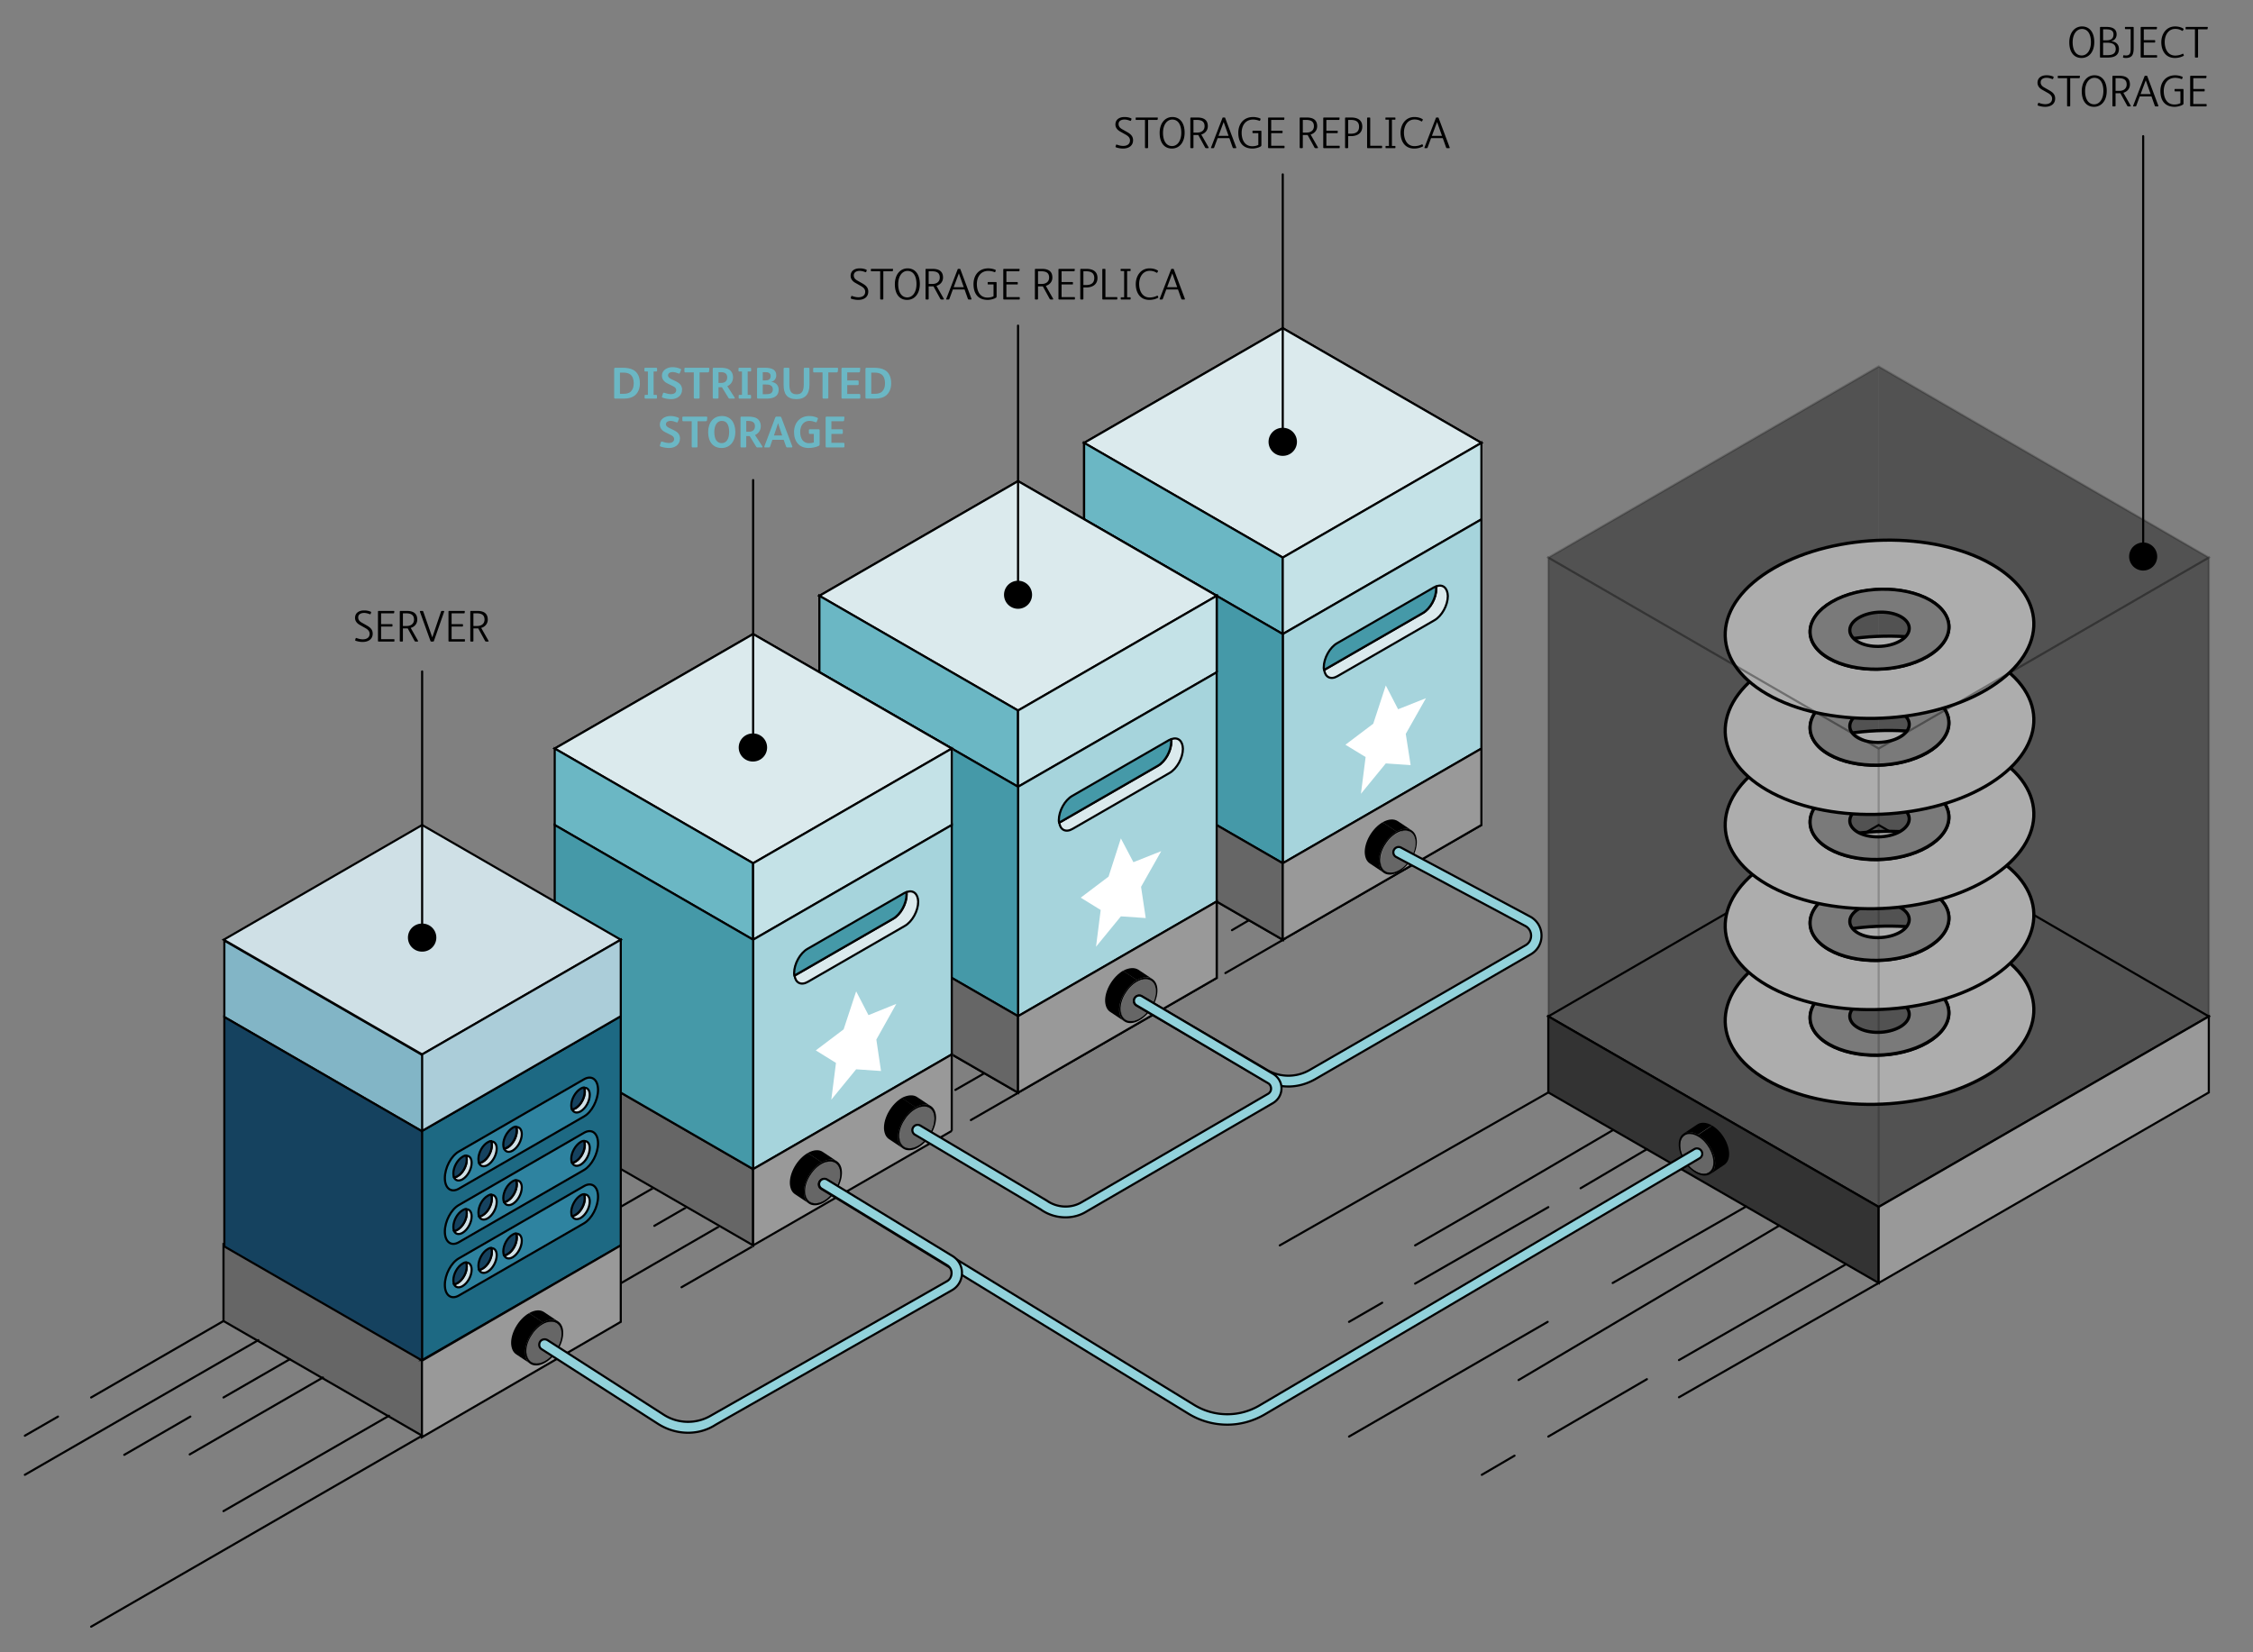 <?xml version="1.0" encoding="UTF-8"?> <svg xmlns="http://www.w3.org/2000/svg" width="1061" height="778" viewBox="0 0 1061 778" fill="none"><rect x="0" y="0" width="1061" height="778" fill="#808080" stroke="none"/><g clip-path="url(#clip0_2219_3987)"><path opacity=".2" d="M884.817 388.7V172.644l155.573 89.924v215.855L884.817 388.7zM884.717 388.7V172.644l-155.573 89.924v215.855L884.717 388.7z" fill="#000"></path><path d="M604.985 442.114l-27.913 16.104M589.378 432.611l-9.205 5.402M307.945 559.244l-62.729 36.209M323.553 568.346l-15.408 8.902M354.667 586.751l-33.716 19.405M339.16 577.249l-77.937 45.011" stroke="#000" stroke-miterlimit="10" stroke-linecap="round"></path><path d="M432.104 487.525l-62.73 36.21M447.711 496.628l-15.407 8.902" stroke="#999" stroke-miterlimit="10" stroke-linecap="round"></path><path d="M478.926 514.932l-21.71 12.504M463.318 505.53l-13.406 7.702" stroke="#000" stroke-miterlimit="10" stroke-linecap="round"></path><path d="M729.144 478.623L884.717 388.5l155.473 90.123-155.473 89.723-155.573-89.723z" fill="#666" stroke="#000" stroke-miterlimit="10"></path><path d="M604.085 154.54l93.544 54.014-93.544 54.014-93.544-54.014 93.544-54.014z" fill="#A6D4DC" stroke="#000" stroke-miterlimit="10"></path><path d="M510.541 244.563v-36.009l93.544 54.014v36.009l-93.544-54.014z" fill="#4599A8" stroke="#000" stroke-miterlimit="10"></path><path d="M697.629 244.563v-36.009l-93.544 54.014v36.009l93.544-54.014z" fill="#6BB7C4" stroke="#000" stroke-miterlimit="10"></path><path d="M510.541 388.5v-36.009l93.544 54.014v36.009L510.541 388.5z" fill="#666" stroke="#000" stroke-miterlimit="10"></path><path d="M697.629 388.5v-36.009l-93.544 54.014v36.009l93.544-54.014z" fill="#999" stroke="#000" stroke-miterlimit="10"></path><path d="M604.085 154.54l93.544 54.014-93.544 54.014-93.544-54.014 93.544-54.014z" fill="#DBEAED" stroke="#000" stroke-miterlimit="10"></path><path d="M510.541 244.563v-36.009l93.544 54.014v36.009l-93.544-54.014z" fill="#6BB7C4" stroke="#000" stroke-miterlimit="10"></path><path d="M697.629 244.563v-36.009l-93.544 54.014v36.009l93.544-54.014z" fill="#C4E2E7" stroke="#000" stroke-miterlimit="10"></path><path d="M604.085 406.505l93.544-54.014V244.563l-93.544 54.014v107.928z" fill="#A6D4DC" stroke="#000" stroke-miterlimit="10"></path><path d="M604.085 406.505l-93.544-54.014V244.563l93.544 54.014v107.928z" fill="#4599A8" stroke="#000" stroke-miterlimit="10"></path><path d="M510.541 388.5v-36.009l93.544 54.014v36.009L510.541 388.5z" fill="#666" stroke="#000" stroke-miterlimit="10"></path><path d="M697.629 388.5v-36.009l-93.544 54.014v36.009l93.544-54.014z" fill="#999" stroke="#000" stroke-miterlimit="10"></path><path d="M652.608 322.783l5.802 11.203 13.107-5.201-9.505 16.804 2.301 14.704-11.705-.801-11.706 14.304 2.201-17.304-9.504-5.802 13.106-9.902 5.903-18.005z" fill="#fff"></path><path d="M676.319 276.171c0 .3.1.7.1 1.1 0 4.301-2.802 9.403-6.303 11.403l-45.622 26.307c-.3.2-.6.3-.9.4.4 3.501 3.101 4.901 6.303 3.001l45.621-26.307c3.502-2 6.303-7.102 6.303-11.403-.1-3.901-2.501-5.801-5.502-4.501z" fill="#DBEAED" stroke="#000" stroke-miterlimit="10"></path><path d="M670.016 288.674c3.501-2 6.303-7.102 6.303-11.403 0-.4 0-.7-.1-1.1-.3.1-.601.3-.901.4l-45.621 26.307c-3.502 2-6.303 7.102-6.303 11.403 0 .4 0 .7.1 1.1.3-.1.6-.3.9-.4l45.622-26.307z" fill="#4599A8" stroke="#000" stroke-miterlimit="10"></path><path d="M729.144 514.432v-35.809l155.573 89.723v35.809l-155.573-89.723z" fill="#333" stroke="#000" stroke-miterlimit="10"></path><path d="M1040.19 514.432v-35.809l-155.473 89.723v35.809l155.473-89.723z" fill="#999" stroke="#000" stroke-miterlimit="10"></path><path d="M479.426 226.558l93.544 54.014-93.544 54.014-93.544-54.014 93.544-54.014z" fill="#A6D4DC" stroke="#000" stroke-miterlimit="10"></path><path d="M385.882 316.582v-36.01l93.544 54.014v35.909l-93.544-53.913z" fill="#4599A8" stroke="#000" stroke-miterlimit="10"></path><path d="M572.97 316.582v-36.01l-93.544 54.014v35.909l93.544-53.913z" fill="#6BB7C4" stroke="#000" stroke-miterlimit="10"></path><path d="M385.882 460.519v-36.01l93.544 54.014v36.009l-93.544-54.013z" fill="#666" stroke="#000" stroke-miterlimit="10"></path><path d="M572.97 460.519v-36.01l-93.544 54.014v36.009l93.544-54.013z" fill="#999" stroke="#000" stroke-miterlimit="10"></path><path d="M479.426 226.558l93.544 54.014-93.544 54.014-93.544-54.014 93.544-54.014z" fill="#DBEAED" stroke="#000" stroke-miterlimit="10"></path><path d="M385.882 316.582v-36.01l93.544 54.014v35.909l-93.544-53.913z" fill="#6BB7C4" stroke="#000" stroke-miterlimit="10"></path><path d="M572.97 316.582v-36.01l-93.544 54.014v35.909l93.544-53.913z" fill="#C4E2E7" stroke="#000" stroke-miterlimit="10"></path><path d="M479.426 478.523l93.544-54.014V316.582l-93.544 53.913v108.028z" fill="#A6D4DC" stroke="#000" stroke-miterlimit="10"></path><path d="M479.426 478.523l-93.544-54.014V316.582l93.544 53.913v108.028z" fill="#4599A8" stroke="#000" stroke-miterlimit="10"></path><path d="M385.882 460.519v-36.01l93.544 54.014v36.009l-93.544-54.013z" fill="#666" stroke="#000" stroke-miterlimit="10"></path><path d="M572.97 460.519v-36.01l-93.544 54.014v36.009l93.544-54.013z" fill="#999" stroke="#000" stroke-miterlimit="10"></path><path d="M527.849 394.802l5.903 11.202 13.106-5.201-9.505 16.804 2.201 14.704-11.705-.8-11.706 14.304 2.201-17.305-9.404-5.801 13.106-9.903 5.803-18.004z" fill="#fff"></path><path d="M551.56 348.09c0 .3.1.7.1 1.1 0 4.301-2.801 9.402-6.303 11.403L499.735 386.9c-.3.2-.6.3-.9.4.4 3.501 3.101 4.901 6.303 3.001l45.621-26.307c3.502-2.001 6.303-7.102 6.303-11.403-.1-3.801-2.401-5.702-5.502-4.501z" fill="#DBEAED" stroke="#000" stroke-miterlimit="10"></path><path d="M545.257 360.593c3.502-2.001 6.303-7.102 6.303-11.403 0-.4 0-.7-.1-1.1-.3.1-.6.3-.901.4l-45.621 26.306c-3.502 2.001-6.303 7.102-6.303 11.403 0 .401 0 .701.1 1.101.3-.1.6-.3.9-.4l45.622-26.307z" fill="#4599A8" stroke="#000" stroke-miterlimit="10"></path><path d="M354.667 298.577l93.544 53.914-93.544 54.014-93.444-54.014 93.444-53.914z" fill="#A6D4DC" stroke="#000" stroke-miterlimit="10"></path><path d="M261.223 388.5v-36.009l93.444 54.014v36.009L261.223 388.5z" fill="#4599A8" stroke="#999" stroke-miterlimit="10"></path><path d="M448.211 388.5v-36.009l-93.544 54.014v36.009l93.544-54.014z" fill="#6BB7C4" stroke="#999" stroke-miterlimit="10"></path><path d="M261.223 532.537v-36.009l93.444 54.014v35.909l-93.444-53.914z" fill="#666" stroke="#999" stroke-miterlimit="10"></path><path d="M448.211 532.537v-36.009l-93.544 54.014v35.909l93.544-53.914z" fill="#999" stroke="#999" stroke-miterlimit="10"></path><path d="M354.667 298.577l93.544 53.914-93.544 54.014-93.444-54.014 93.444-53.914z" fill="#DBEAED" stroke="#000" stroke-miterlimit="10"></path><path d="M261.223 388.5v-36.009l93.444 54.014v36.009L261.223 388.5z" fill="#6BB7C4" stroke="#000" stroke-miterlimit="10"></path><path d="M448.211 388.5v-36.009l-93.544 54.014v36.009l93.544-54.014z" fill="#C4E2E7" stroke="#000" stroke-miterlimit="10"></path><path d="M261.223 532.537v-36.009l93.444 54.014v35.909l-93.444-53.914zM105.25 622.06v-36.009l93.544 54.014v36.009L105.25 622.06z" fill="#666" stroke="#000" stroke-miterlimit="10"></path><path d="M354.667 550.542l93.544-54.014V388.5l-93.544 54.014v108.028z" fill="#A6D4DC" stroke="#000" stroke-miterlimit="10"></path><path d="M354.667 550.542l-93.444-54.014V388.5l93.444 54.014v108.028z" fill="#4599A8" stroke="#000" stroke-miterlimit="10"></path><path d="M105.65 478.923v-36.009l93.444 54.014v36.009l-93.444-54.014z" fill="#82B5C6" stroke="#000" stroke-miterlimit="10"></path><path d="M199.094 640.865l-93.444-53.914V478.923l93.444 54.014v107.928z" fill="#15425F" stroke="#000" stroke-miterlimit="10"></path><path d="M198.794 640.465l93.544-54.014V478.523l-93.544 54.014v107.928z" fill="#1D6983" stroke="#000" stroke-miterlimit="10"></path><path d="M198.794 388.5l93.544 54.014-93.544 54.014-93.444-54.014 93.444-54.014z" fill="#CFE0E6" stroke="#000" stroke-miterlimit="10"></path><path d="M292.338 478.523v-36.009l-93.544 54.014v36.009l93.544-54.014z" fill="#ABCDD9" stroke="#000" stroke-miterlimit="10"></path><path d="M403.19 466.82l5.803 11.203 13.106-5.301-9.404 16.804 2.201 14.804-11.706-.801-11.705 14.304 2.201-17.304-9.505-5.902 13.106-9.902 5.903-17.905z" fill="#fff"></path><path d="M426.901 420.108c0 .3.1.7.1 1.1 0 4.302-2.801 9.403-6.303 11.403l-45.621 26.307c-.3.2-.601.3-.901.4.4 3.501 3.102 4.901 6.303 3.001l45.622-26.307c3.501-2 6.303-7.102 6.303-11.403-.1-3.901-2.501-5.701-5.503-4.501z" fill="#DBEAED" stroke="#000" stroke-miterlimit="10"></path><path d="M420.598 432.611c3.502-2 6.303-7.102 6.303-11.403 0-.4 0-.7-.1-1.1-.3.1-.6.3-.9.4l-45.622 26.307c-3.501 2-6.303 7.102-6.303 11.403 0 .4 0 .7.1 1.1.301-.1.601-.3.901-.4l45.621-26.307z" fill="#4599A8" stroke="#000" stroke-miterlimit="10"></path><path d="M275.03 525.735l-58.928 34.009c-3.602 2.1-6.603-.1-6.603-5.001 0-4.802 2.901-10.403 6.603-12.504l58.928-34.008c3.601-2.101 6.603.1 6.603 5.001 0 4.801-3.002 10.503-6.603 12.503z" fill="#2E83A0" stroke="#000" stroke-miterlimit="10"></path><path d="M215.502 553.843c-.601.3-1.201.5-1.701.6.7 1.5 2.201 1.9 4.002.9 2.401-1.4 4.302-4.801 4.302-7.802 0-2.201-1.101-3.401-2.602-3.301.201.5.301 1.1.301 1.901 0 2.9-1.901 6.401-4.302 7.702zM227.307 547.141c-.6.3-1.2.5-1.701.6.701 1.5 2.201 1.901 4.002.9 2.401-1.4 4.302-4.801 4.302-7.802 0-2.2-1.1-3.401-2.601-3.3.2.5.3 1.1.3 1.9 0 2.801-1.901 6.302-4.302 7.702zM239.113 540.339c-.6.3-1.201.5-1.701.6.7 1.501 2.201 1.901 4.002.9 2.401-1.4 4.302-4.801 4.302-7.802 0-2.2-1.1-3.401-2.601-3.3.2.5.3 1.1.3 1.9 0 2.801-2.001 6.302-4.302 7.702zM271.128 521.834c-.6.3-1.201.5-1.701.6.7 1.501 2.201 1.901 4.002.901 2.401-1.401 4.302-4.801 4.302-7.802 0-2.201-1.101-3.401-2.601-3.301.2.5.3 1.1.3 1.9 0 2.801-2.001 6.302-4.302 7.702z" fill="#CFE0E6" stroke="#000" stroke-miterlimit="10"></path><path d="M213.501 552.542c0 .701.1 1.401.3 1.901.5 0 1.1-.2 1.701-.6 2.401-1.401 4.302-4.802 4.302-7.802 0-.701-.1-1.401-.3-1.901-.501 0-1.101.2-1.701.6-2.401 1.401-4.302 4.902-4.302 7.802zM225.306 545.741c0 .7.1 1.4.301 1.9.5 0 1.1-.2 1.7-.6 2.401-1.4 4.302-4.801 4.302-7.802 0-.7-.1-1.4-.3-1.901-.5 0-1.1.2-1.701.601-2.401 1.4-4.302 4.901-4.302 7.802zM237.012 538.939c0 .7.1 1.4.3 1.9.5 0 1.1-.2 1.701-.6 2.401-1.4 4.302-4.801 4.302-7.802 0-.7-.1-1.4-.3-1.9-.501 0-1.101.2-1.701.6-2.401 1.5-4.302 4.901-4.302 7.802zM269.027 520.534c0 .7.1 1.4.3 1.9.5 0 1.101-.2 1.701-.6 2.401-1.4 4.302-4.801 4.302-7.802 0-.7-.1-1.4-.3-1.9-.501 0-1.101.2-1.701.6-2.301 1.4-4.302 4.801-4.302 7.802z" fill="#15425F" stroke="#000" stroke-miterlimit="10"></path><path d="M275.03 550.942l-58.928 34.009c-3.602 2.1-6.603-.101-6.603-5.002 0-4.801 2.901-10.402 6.603-12.503l58.928-34.009c3.601-2.1 6.603.1 6.603 5.002 0 4.801-3.002 10.402-6.603 12.503z" fill="#2E83A0" stroke="#000" stroke-miterlimit="10"></path><path d="M215.502 579.049c-.601.3-1.201.5-1.701.6.7 1.5 2.201 1.901 4.002.9 2.401-1.4 4.302-4.801 4.302-7.802 0-2.2-1.101-3.401-2.602-3.301.201.501.301 1.101.301 1.901 0 2.801-1.901 6.302-4.302 7.702zM227.307 572.247c-.6.3-1.2.501-1.701.601.701 1.5 2.201 1.9 4.002.9 2.401-1.401 4.302-4.801 4.302-7.802 0-2.201-1.1-3.401-2.601-3.301.2.5.3 1.1.3 1.9 0 2.801-1.901 6.302-4.302 7.702zM239.113 565.446c-.6.3-1.201.5-1.701.6.7 1.5 2.201 1.9 4.002.9 2.401-1.4 4.302-4.801 4.302-7.802 0-2.201-1.1-3.401-2.601-3.301.2.5.3 1.1.3 1.901 0 2.8-2.001 6.301-4.302 7.702zM271.128 546.941c-.6.3-1.201.5-1.701.6.7 1.5 2.201 1.9 4.002.9 2.401-1.4 4.302-4.801 4.302-7.802 0-2.2-1.101-3.401-2.601-3.301.2.5.3 1.101.3 1.901 0 2.901-2.001 6.301-4.302 7.702z" fill="#CFE0E6" stroke="#000" stroke-miterlimit="10"></path><path d="M213.501 577.749c0 .7.1 1.4.3 1.9.5 0 1.1-.2 1.701-.6 2.401-1.4 4.302-4.801 4.302-7.802 0-.7-.1-1.4-.3-1.9-.501 0-1.101.2-1.701.6-2.401 1.4-4.302 4.801-4.302 7.802zM225.306 570.947c0 .7.1 1.4.301 1.901.5 0 1.1-.201 1.7-.601 2.401-1.4 4.302-4.801 4.302-7.802 0-.7-.1-1.4-.3-1.9-.5 0-1.1.2-1.701.6-2.401 1.4-4.302 4.801-4.302 7.802zM237.012 564.145c0 .7.1 1.4.3 1.901.5 0 1.1-.2 1.701-.601 2.401-1.4 4.302-4.801 4.302-7.802 0-.7-.1-1.4-.3-1.9-.501 0-1.101.2-1.701.6-2.401 1.4-4.302 4.901-4.302 7.802zM269.027 545.64c0 .701.1 1.401.3 1.901.5 0 1.101-.2 1.701-.6 2.401-1.401 4.302-4.801 4.302-7.802 0-.7-.1-1.401-.3-1.901-.501 0-1.101.2-1.701.6-2.301 1.401-4.302 4.902-4.302 7.802z" fill="#15425F" stroke="#000" stroke-miterlimit="10"></path><path d="M275.03 576.048l-58.928 34.009c-3.602 2.1-6.603-.1-6.603-5.001 0-4.802 2.901-10.403 6.603-12.504l58.928-34.008c3.601-2.101 6.603.1 6.603 5.001 0 4.801-3.002 10.403-6.603 12.503z" fill="#2E83A0" stroke="#000" stroke-miterlimit="10"></path><path d="M215.502 604.155c-.601.3-1.201.5-1.701.6.7 1.501 2.201 1.901 4.002.901 2.401-1.401 4.302-4.801 4.302-7.802 0-2.201-1.101-3.401-2.602-3.301.201.5.301 1.1.301 1.9 0 2.901-1.901 6.302-4.302 7.702zM227.307 597.354c-.6.3-1.2.5-1.701.6.701 1.5 2.201 1.9 4.002.9 2.401-1.4 4.302-4.801 4.302-7.802 0-2.201-1.1-3.401-2.601-3.301.2.5.3 1.1.3 1.901 0 2.9-1.901 6.301-4.302 7.702zM239.113 590.552c-.6.3-1.201.5-1.701.6.7 1.5 2.201 1.901 4.002.9 2.401-1.4 4.302-4.801 4.302-7.802 0-2.2-1.1-3.401-2.601-3.301.2.501.3 1.101.3 1.901 0 2.901-2.001 6.402-4.302 7.702zM271.128 572.047c-.6.3-1.201.5-1.701.6.7 1.501 2.201 1.901 4.002.901 2.401-1.401 4.302-4.802 4.302-7.802 0-2.201-1.101-3.401-2.601-3.301.2.5.3 1.1.3 1.9 0 2.901-2.001 6.402-4.302 7.702z" fill="#CFE0E6" stroke="#000" stroke-miterlimit="10"></path><path d="M213.501 602.855c0 .7.1 1.4.3 1.901.5 0 1.1-.201 1.701-.601 2.401-1.4 4.302-4.801 4.302-7.802 0-.7-.1-1.4-.3-1.9-.501 0-1.101.2-1.701.6-2.401 1.4-4.302 4.901-4.302 7.802zM225.306 596.053c0 .7.1 1.401.301 1.901.5 0 1.1-.2 1.7-.6 2.401-1.401 4.302-4.802 4.302-7.802 0-.701-.1-1.401-.3-1.901-.5 0-1.1.2-1.701.6-2.401 1.401-4.302 4.902-4.302 7.802zM237.012 589.251c0 .701.1 1.401.3 1.901.5 0 1.1-.2 1.701-.6 2.401-1.4 4.302-4.801 4.302-7.802 0-.7-.1-1.401-.3-1.901-.501 0-1.101.2-1.701.6-2.401 1.401-4.302 4.902-4.302 7.802zM269.027 570.747c0 .7.1 1.4.3 1.9.5 0 1.101-.2 1.701-.6 2.401-1.4 4.302-4.801 4.302-7.802 0-.7-.1-1.4-.3-1.9-.501 0-1.101.2-1.701.6-2.301 1.4-4.302 4.901-4.302 7.802z" fill="#15425F" stroke="#000" stroke-miterlimit="10"></path><path d="M448.211 532.537v-36.009l-93.544 54.014v35.909l93.544-53.914zM292.338 622.46v-36.009l-93.644 54.314v36.009l93.644-54.314z" fill="#999" stroke="#000" stroke-miterlimit="10"></path><path d="M105.25 622.06l-62.33 36.009M121.657 631.062L11.706 694.479M152.072 648.667l-62.73 36.209M27.313 667.072l-15.607 9.002M136.464 640.065l-31.214 18.004M198.794 676.074L42.92 765.997M89.642 667.072l-31.114 18.004M183.186 666.671l-77.936 44.912M105.25 622.06l-62.33 36.009M121.657 631.062L11.706 694.479M152.072 648.667l-62.73 36.209M27.313 667.072l-15.607 9.002M136.464 640.065l-31.214 18.004M198.794 676.074L42.92 765.997M89.642 667.072l-31.114 18.004M183.186 666.671l-77.936 44.912M729.144 514.432l-126.46 72.019" stroke="#000" stroke-miterlimit="10" stroke-linecap="round"></path><path d="M759.458 532.237l-61.629 36.109-16.108 9.303-15.307 8.802" fill="#333"></path><path d="M759.458 532.237l-61.629 36.109-16.108 9.303-15.307 8.802M775.565 541.139l-31.214 18.405M729.144 568.446l-62.73 36.01M650.907 613.458l-15.608 9.002M822.288 568.146l-62.83 36.009M728.843 622.46l-93.544 54.014M837.895 577.148l-122.758 72.719M869.11 595.453l-78.437 45.012M775.565 649.467l-46.421 27.007M713.236 685.476l-15.407 9.003M884.717 604.155l-94.044 53.814" stroke="#000" stroke-miterlimit="10" stroke-linecap="round"></path><path d="M264.525 627.461l-6.603-4.401.3-.2 6.603 4.401-.3.2z" fill="#666"></path><path d="M250.218 641.365l-6.603-4.401.6.3c1.601.7 3.702.5 6.003-.8 2.301-1.301 4.302-3.501 5.703-5.902l6.603 4.401c-1.401 2.401-3.402 4.602-5.703 5.902-2.301 1.3-4.402 1.5-6.003.8l-.6-.3zM255.721 618.659l6.603 4.401c1.2.801 2.101 2.301 2.201 4.401.1 2.401-.6 5.102-2.001 7.502l-6.603-4.401c1.4-2.4 2.201-5.101 2.001-7.502-.2-2-1.001-3.501-2.201-4.401z" fill="#000"></path><path d="M255.12 618.359l.601.3 6.603 4.401-.601-.3c-1.6-.7-3.701-.5-6.002.8l-6.604-4.401c2.302-1.3 4.403-1.5 6.003-.8z" fill="#666"></path><path d="M256.221 617.859l6.603 4.401c-1.801-1.2-4.302-1.1-7.103.5l-6.604-4.401c2.802-1.6 5.403-1.7 7.104-.5z" fill="#000"></path><path d="M243.515 625.061c1.4-2.401 3.401-4.601 5.702-5.902l6.604 4.401c-2.302 1.301-4.302 3.501-5.703 5.902-1.401 2.4-2.201 5.101-2.001 7.502.1 2.1.9 3.601 2.201 4.401l-6.603-4.401c-1.201-.8-2.001-2.301-2.201-4.401-.2-2.401.6-5.002 2.001-7.502z" fill="#666"></path><path d="M255.721 623.56c2.301-1.3 4.402-1.5 6.002-.8 1.601.7 2.602 2.301 2.802 4.701l.4-.2-.4.2c.1 2.401-.601 5.102-2.001 7.502-1.401 2.401-3.402 4.602-5.703 5.902-2.301 1.3-4.402 1.5-6.003.8-1.6-.7-2.601-2.301-2.801-4.701-.1-2.401.6-5.101 2.001-7.502 1.501-2.401 3.502-4.601 5.703-5.902z" fill="#666"></path><path d="M249.718 642.165l-6.603-4.401c-1.401-.9-2.201-2.501-2.401-4.801-.301-5.201 3.401-11.703 8.404-14.604l6.603 4.401c-5.003 2.901-8.704 9.403-8.404 14.604.1 2.301 1 3.901 2.401 4.801z" fill="#000"></path><path d="M255.721 622.76c4.902-2.901 9.204-.9 9.504 4.301.3 5.202-3.402 11.703-8.404 14.604s-9.204.9-9.504-4.301c-.301-5.201 3.401-11.703 8.404-14.604zm6.703 12.203c1.4-2.4 2.201-5.101 2.001-7.502-.1-2.4-1.201-4.001-2.802-4.701-1.6-.7-3.701-.5-6.002.8-2.302 1.301-4.303 3.501-5.703 5.902-1.401 2.401-2.201 5.101-2.001 7.502.2 2.401 1.2 4.001 2.801 4.701 1.601.7 3.702.5 6.003-.8s4.302-3.501 5.703-5.902z" fill="#000"></path><path d="M395.686 552.042l-6.603-4.401.4-.2 6.604 4.401-.401.2z" fill="#666"></path><path d="M386.982 543.24l6.604 4.401c1.2.8 2 2.301 2.201 4.401.1 2.401-.601 5.101-2.001 7.502l-6.603-4.401c1.4-2.401 2.201-5.101 2-7.502-.2-2.001-1-3.501-2.201-4.401zM381.48 565.946l-6.603-4.402.6.301c1.601.7 3.702.5 6.003-.801 2.301-1.3 4.302-3.501 5.702-5.901l6.604 4.401c-1.401 2.401-3.402 4.601-5.703 5.901-2.301 1.301-4.402 1.501-6.003.801l-.6-.3z" fill="#000"></path><path d="M386.382 542.94l.6.3 6.604 4.401-.601-.3c-2.201-1.501-4.402-2.901-6.603-4.401 2.201 1.5 4.402 2.9 6.603 4.401-1.6-.7-3.701-.5-6.003.8l-6.603-4.401c2.301-1.301 4.402-1.501 6.003-.8z" fill="#666"></path><path d="M387.483 542.439l6.603 4.402c-1.801-1.201-4.302-1.101-7.104.5l-6.603-4.401c2.802-1.601 5.403-1.701 7.104-.501z" fill="#000"></path><path d="M374.777 549.641c1.4-2.4 3.401-4.601 5.702-5.901l6.604 4.401c-2.302 1.3-4.302 3.501-5.703 5.901-1.401 2.401-2.201 5.102-2.001 7.502.1 2.101.9 3.601 2.201 4.401l-6.603-4.401c-1.201-.8-2.001-2.3-2.201-4.401-.2-2.4.6-5.101 2.001-7.502z" fill="#666"></path><path d="M386.982 548.141c2.301-1.3 4.402-1.5 6.003-.8s2.601 2.3 2.801 4.701l.401-.2-.401.2c.101 2.401-.6 5.101-2 7.502-1.401 2.401-3.402 4.601-5.703 5.901-2.301 1.301-4.402 1.501-6.003.801-1.601-.701-2.601-2.301-2.801-4.702-.1-2.4.6-5.101 2.001-7.502 1.5-2.5 3.401-4.601 5.702-5.901z" fill="#666"></path><path d="M380.98 566.746l-6.604-4.401c-1.4-.901-2.201-2.501-2.401-4.802-.3-5.201 3.402-11.703 8.404-14.603l6.603 4.401c-5.002 2.901-8.704 9.402-8.404 14.604.1 2.3 1.001 3.901 2.402 4.801z" fill="#000"></path><path d="M386.982 547.341c4.903-2.901 9.205-.9 9.505 4.301.3 5.201-3.402 11.703-8.404 14.604-5.003 2.9-9.205.9-9.505-4.301-.3-5.202 3.402-11.703 8.404-14.604zm6.703 12.203c1.401-2.401 2.201-5.101 2.001-7.502-.2-2.401-1.2-4.001-2.801-4.701-1.601-.7-3.702-.5-6.003.8s-4.302 3.501-5.702 5.902c-1.401 2.4-2.201 5.101-2.001 7.501.1 2.401 1.2 4.001 2.801 4.702 1.601.7 3.702.5 6.003-.801 2.301-1.3 4.302-3.5 5.702-5.901z" fill="#000"></path><path d="M440.107 526.135l-6.603-4.301.3-.2 6.603 4.301-.3.2z" fill="#666"></path><path d="M431.303 517.433l6.603 4.401c1.201.8 2.101 2.301 2.201 4.401.1 2.401-.6 5.102-2.001 7.502l-6.603-4.401c1.401-2.4 2.201-5.101 2.001-7.502-.2-2.1-1-3.601-2.201-4.401z" fill="#000"></path><path d="M425.801 540.039l-6.603-4.401.6.3c1.601.7 3.702.5 6.003-.8 2.301-1.301 4.302-3.501 5.702-5.902l6.603 4.401c-1.4 2.401-3.401 4.601-5.702 5.902-2.301 1.3-4.402 1.5-6.003.8l-.6-.3z" fill="#000"></path><path d="M430.703 517.033l.6.3 6.603 4.401-.6-.3c-1.601-.7-3.702-.5-6.003.8l-6.603-4.401c2.301-1.2 4.402-1.5 6.003-.8z" fill="#666"></path><path d="M431.804 516.533l6.603 4.401c-1.801-1.2-4.402-1.1-7.204.5l-6.603-4.401c2.901-1.5 5.503-1.6 7.204-.5z" fill="#000"></path><path d="M419.098 523.735c1.4-2.401 3.401-4.601 5.702-5.902l6.603 4.401c-2.301 1.301-4.302 3.501-5.702 5.902-1.401 2.401-2.201 5.101-2.001 7.502.1 2.1.9 3.601 2.201 4.401l-6.603-4.401c-1.201-.8-2.001-2.301-2.201-4.401-.201-2.301.6-5.002 2.001-7.502z" fill="#666"></path><path d="M431.303 522.234c2.301-1.3 4.402-1.5 6.003-.8s2.601 2.301 2.801 4.701l.4-.2-.4.2c.1 2.401-.6 5.102-2.001 7.502-1.4 2.401-3.401 4.602-5.702 5.902-2.301 1.3-4.402 1.5-6.003.8s-2.601-2.3-2.802-4.701c-.1-2.401.601-5.101 2.001-7.502 1.501-2.401 3.502-4.601 5.703-5.902z" fill="#666"></path><path d="M425.3 540.839l-6.603-4.401c-1.4-.9-2.201-2.501-2.401-4.801-.3-5.202 3.502-11.803 8.404-14.604l6.603 4.401c-4.902 2.901-8.704 9.403-8.404 14.604.1 2.3 1.001 3.901 2.401 4.801z" fill="#000"></path><path d="M431.303 521.434c4.903-2.901 9.205-1 9.505 4.301.3 5.202-3.502 11.803-8.404 14.604-4.902 2.901-9.205.9-9.505-4.301-.3-5.201 3.402-11.703 8.404-14.604zm6.703 12.203c1.401-2.4 2.201-5.101 2.001-7.502-.1-2.4-1.2-4.001-2.801-4.701-1.601-.7-3.702-.5-6.003.8-2.301 1.301-4.302 3.501-5.702 5.902-1.401 2.401-2.201 5.101-2.001 7.502.1 2.4 1.2 4.001 2.801 4.701 1.601.7 3.702.5 6.003-.8s4.302-3.501 5.702-5.902z" fill="#000"></path><path d="M544.256 466.22l-6.603-4.301.4-.3 6.604 4.401-.401.2z" fill="#666"></path><path d="M535.552 457.518l6.604 4.401c1.2.8 2.001 2.3 2.201 4.401.1 2.4-.601 5.101-2.001 7.502l-6.603-4.401c1.4-2.401 2.201-5.102 2.001-7.502-.201-2.101-1.001-3.601-2.202-4.401z" fill="#000"></path><path d="M530.05 480.123l-6.603-4.401.6.3c1.601.7 3.702.5 6.003-.8s4.302-3.501 5.703-5.901l6.603 4.401c-1.401 2.4-3.402 4.601-5.703 5.901-2.301 1.301-4.402 1.501-6.003.8l-.6-.3z" fill="#000"></path><path d="M534.952 457.117l.6.3 6.603 4.402-.6-.301c-2.201-1.5-4.402-2.9-6.603-4.401 2.201 1.501 4.402 2.901 6.603 4.401-1.601-.7-3.702-.5-6.003.801l-6.603-4.401c2.301-1.201 4.402-1.501 6.003-.801z" fill="#666"></path><path d="M536.053 456.617l6.603 4.401c-1.801-1.2-4.402-1.1-7.204.501l-6.603-4.402c2.901-1.5 5.403-1.6 7.204-.5z" fill="#000"></path><path d="M523.347 463.819c1.4-2.4 3.401-4.601 5.702-5.901l6.603 4.401c-2.301 1.3-4.302 3.501-5.702 5.901-1.401 2.401-2.201 5.102-2.001 7.502.1 2.101.9 3.601 2.201 4.401l-6.603-4.401c-1.201-.8-2.101-2.3-2.201-4.401-.2-2.3.6-5.001 2.001-7.502z" fill="#666"></path><path d="M529.45 480.924l-6.604-4.402c-1.4-.9-2.201-2.5-2.401-4.801-.3-5.201 3.502-11.703 8.404-14.604l6.603 4.402c-4.902 2.9-8.704 9.402-8.404 14.603.201 2.301 1.101 3.901 2.402 4.802z" fill="#000"></path><path d="M535.552 461.519c4.903-2.801 9.205-.901 9.505 4.301.3 5.201-3.502 11.803-8.404 14.603-4.902 2.901-9.204 1.001-9.504-4.301-.401-5.201 3.401-11.703 8.403-14.603zm6.704 12.203c1.4-2.401 2.201-5.102 2.001-7.502-.201-2.401-1.201-4.001-2.802-4.701-1.6-.701-3.701-.5-6.003.8-2.301 1.3-4.302 3.501-5.702 5.901-1.401 2.401-2.201 5.102-2.001 7.502.1 2.401 1.2 4.001 2.801 4.701 1.601.701 3.702.501 6.003-.8 2.301-1.3 4.302-3.501 5.703-5.901z" fill="#000"></path><path d="M535.552 462.319c2.301-1.3 4.402-1.5 6.003-.8s2.601 2.3 2.802 4.701l.4-.2-.4.2c.1 2.401-.601 5.101-2.001 7.502-1.401 2.4-3.402 4.601-5.703 5.901-2.301 1.301-4.402 1.501-6.003.801-1.601-.701-2.601-2.301-2.801-4.702-.1-2.4.6-5.101 2.001-7.502 1.4-2.4 3.401-4.601 5.702-5.901zM666.514 396.202l-6.603-4.301.4-.2 6.603 4.301-.4.2z" fill="#666"></path><path d="M652.307 410.105l-6.603-4.401.601.3c1.6.701 3.701.501 6.002-.8 2.302-1.3 4.302-3.501 5.703-5.901l6.603 4.401c-1.4 2.4-3.401 4.601-5.702 5.901-2.302 1.301-4.403 1.501-6.003.801-.3 0-.501-.1-.601-.301z" fill="#000"></path><path d="M657.71 387.5l6.603 4.401c1.201.8 2.001 2.3 2.201 4.401.1 2.401-.6 5.101-2.001 7.502l-6.603-4.401c1.401-2.401 2.201-5.102 2.001-7.502-.1-2.101-.9-3.601-2.201-4.401z" fill="#000"></path><path d="M657.11 387.2l.6.3 6.603 4.401-.6-.3c-2.201-1.501-4.402-3.001-6.603-4.401 2.201 1.5 4.402 2.9 6.603 4.401-1.601-.7-3.702-.5-6.003.8L651.107 388c2.301-1.301 4.402-1.501 6.003-.8z" fill="#666"></path><path d="M658.31 386.7l6.603 4.401c-1.801-1.201-4.402-1.101-7.203.5l-6.603-4.401c2.801-1.601 5.402-1.701 7.203-.5z" fill="#000"></path><path d="M645.504 393.901c1.401-2.4 3.402-4.601 5.703-5.901l6.603 4.401c-2.301 1.3-4.302 3.501-5.703 5.901-1.4 2.401-2.201 5.102-2.001 7.502.1 2.101.901 3.601 2.201 4.401l-6.603-4.401c-1.2-.8-2.101-2.3-2.201-4.401-.2-2.4.601-5.101 2.001-7.502z" fill="#666"></path><path d="M651.707 411.006l-6.603-4.401c-1.401-.901-2.201-2.501-2.401-4.802-.3-5.201 3.502-11.803 8.404-14.603l6.603 4.401c-4.902 2.901-8.704 9.402-8.404 14.604.2 2.2 1 3.901 2.401 4.801z" fill="#000"></path><path d="M657.71 391.601c5.002-2.901 9.204-.9 9.504 4.301.301 5.201-3.401 11.703-8.404 14.604-4.902 2.9-9.204 1-9.504-4.301-.3-5.202 3.502-11.803 8.404-14.604zm6.803 12.103c1.401-2.401 2.201-5.101 2.001-7.502-.2-2.401-1.201-4.001-2.801-4.701-1.601-.7-3.702-.5-6.003.8s-4.302 3.501-5.703 5.902c-1.4 2.4-2.201 5.101-2.001 7.501.1 2.401 1.201 4.001 2.802 4.702 1.6.7 3.701.5 6.002-.801 2.301-1.3 4.302-3.4 5.703-5.901z" fill="#000"></path><path d="M657.81 392.401c2.301-1.3 4.402-1.5 6.003-.8s2.601 2.3 2.801 4.701l.4-.2-.4.2c.1 2.401-.6 5.101-2.001 7.502-1.4 2.401-3.401 4.601-5.703 5.901-2.301 1.301-4.402 1.501-6.002.801-1.601-.701-2.602-2.301-2.802-4.702-.1-2.4.601-5.101 2.001-7.502 1.401-2.4 3.402-4.601 5.703-5.901z" fill="#666"></path><path d="M793.374 534.637l6.603-4.401c-1.201.801-2.001 2.201-2.101 4.201-.1 2.301.6 4.802 1.901 7.102 1.3 2.301 3.201 4.401 5.402 5.602 2.201 1.2 4.202 1.5 5.703.8l-6.603 4.401c-1.501.7-3.502.5-5.703-.8-2.201-1.2-4.102-3.301-5.402-5.602-1.301-2.3-2.101-4.901-1.901-7.101.1-2.001.9-3.401 2.101-4.202zM811.483 547.741l-6.603 4.401-.601.3 6.603-4.401.601-.3z" fill="#000"></path><path d="M813.483 543.54c-.1 2-.9 3.401-2.101 4.201l-6.603 4.401c1.201-.8 2.001-2.201 2.101-4.201 2.001-1.4 4.702-3.101 6.603-4.401z" fill="#666"></path><path d="M806.88 547.841l6.603-4.301.401.2-6.603 4.401-.401-.3zM800.577 530.036c1.501-.7 3.502-.5 5.703.8l-6.603 4.402c-2.201-1.201-4.202-1.501-5.703-.801l-.6.3 6.603-4.401.6-.3z" fill="#666"></path><path d="M792.773 533.837l6.604-4.401c1.7-1.1 4.201-1 6.803.5l-6.603 4.401c-2.602-1.5-5.103-1.6-6.804-.5z" fill="#000"></path><path d="M799.577 535.138c2.201 1.2 4.001 3.301 5.402 5.601 1.301 2.301 2.101 4.901 1.901 7.102l.4.2-.4-.2c-.1 2.301-1.1 3.801-2.601 4.501-1.501.7-3.502.5-5.703-.8-2.201-1.2-4.102-3.301-5.402-5.602-1.301-2.3-2.101-4.901-1.901-7.101.1-2.301 1.1-3.801 2.601-4.502 1.601-.6 3.602-.4 5.703.801z" fill="#666"></path><path d="M811.582 536.338c1.301 2.301 2.101 4.901 1.901 7.102-.1 0-5.803 3.801-5.803 3.801l-.8.5c.1-2.301-.6-4.801-1.901-7.102-1.3-2.301-3.201-4.401-5.402-5.601l6.603-4.402a16.392 16.392 0 015.402 5.702z" fill="#666"></path><path d="M811.983 548.541l-6.604 4.401c1.301-.9 2.101-2.4 2.302-4.601.3-5.001-3.302-11.203-8.004-13.904l6.603-4.401c4.702 2.701 8.304 9.003 8.004 13.904-.1 2.2-1.001 3.701-2.301 4.601z" fill="#000"></path><path d="M799.677 534.338c4.702 2.7 8.304 9.002 8.004 13.903-.3 5.001-4.402 6.802-9.105 4.101-4.702-2.7-8.303-9.002-8.003-14.003.3-4.902 4.302-6.702 9.104-4.001zm4.602 18.004c1.501-.7 2.501-2.2 2.601-4.501.1-2.301-.6-4.801-1.901-7.102-1.3-2.3-3.201-4.401-5.402-5.601-2.201-1.201-4.202-1.501-5.703-.8-1.501.7-2.501 2.2-2.601 4.501-.1 2.3.6 4.801 1.901 7.102 1.3 2.3 3.201 4.401 5.402 5.601 2.201 1.3 4.202 1.5 5.703.8z" fill="#000"></path><path d="M606.786 511.632c-4.702 0-9.404-1.301-13.506-4.001l-58.028-34.109c-1.2-.7-1.6-2.201-.9-3.401a2.47 2.47 0 013.402-.9l58.127 34.108a19.928 19.928 0 0020.91.501l101.648-58.716c1.6-.9 2.601-2.6 2.601-4.501 0-1.9-1.001-3.601-2.601-4.501l-61.029-32.608a2.467 2.467 0 01-.9-3.401c.7-1.2 2.201-1.6 3.401-.9l61.029 32.608c3.201 1.901 5.002 5.201 5.002 8.802 0 3.701-1.901 7.002-5.102 8.803l-101.548 58.815c-3.902 2.2-8.204 3.401-12.506 3.401z" fill="#92D2DB" stroke="#000" stroke-miterlimit="10"></path><path d="M501.836 573.247c-4.102 0-8.203-1.2-11.705-3.701l-59.228-35.209a2.465 2.465 0 01-.9-3.4 2.468 2.468 0 013.401-.901l59.528 35.309c4.803 3.401 11.306 3.801 16.408.801l87.741-51.014c.901-.5 1.501-1.4 1.501-2.5 0-1-.5-2.001-1.301-2.501l-62.029-36.709a2.467 2.467 0 01-.9-3.401 2.467 2.467 0 013.401-.9l62.03 36.709c2.401 1.601 3.801 4.101 3.701 6.902a8.044 8.044 0 01-4.002 6.702l-87.741 51.013c-3.001 1.9-6.503 2.8-9.905 2.8z" fill="#92D2DB" stroke="#000" stroke-miterlimit="10"></path><path d="M577.972 670.873a35.054 35.054 0 01-18.208-5.102L386.782 559.844c-1.2-.7-1.5-2.301-.8-3.401.7-1.2 2.301-1.5 3.402-.8L562.365 661.57c9.304 5.702 21.01 5.902 30.514.4l204.997-120.831a2.47 2.47 0 013.402.9c.7 1.201.3 2.701-.901 3.401L595.381 666.171c-5.403 3.101-11.406 4.702-17.409 4.702z" fill="#92D2DB" stroke="#000" stroke-miterlimit="10"></path><path d="M324.053 674.674c-4.903 0-9.805-1.401-14.207-4.202l-54.726-35.109c-1.2-.7-1.5-2.3-.8-3.5.7-1.201 2.301-1.501 3.501-.801l54.726 35.109a21.191 21.191 0 0022.111.501l111.252-63.317c1.401-.8 2.201-2.2 2.201-3.901 0-1.7-.9-3.001-2.301-3.801l-58.828-35.909c-1.2-.7-1.6-2.201-.9-3.401a2.47 2.47 0 013.402-.9l58.727 35.809c3.002 1.701 4.802 4.701 4.802 8.102 0 3.401-1.7 6.502-4.702 8.202l-111.252 63.317c-4.002 2.6-8.504 3.801-13.006 3.801z" fill="#92D2DB" stroke="#000" stroke-miterlimit="10"></path><path d="M938.042 447.515c-27.513-15.904-73.534-15.104-102.748 1.8-29.214 16.905-30.615 43.412-3.102 59.316 27.513 15.904 73.535 15.104 102.749-1.801 29.213-16.904 30.614-43.411 3.101-59.315zm-76.736 44.311c-12.406-7.101-11.706-19.104 1.401-26.606 13.106-7.602 33.816-7.902 46.221-.801 12.406 7.102 11.706 19.105-1.4 26.607-13.206 7.602-33.816 7.902-46.222.8z" fill="#D8D8D8" stroke="#000" stroke-width="1.5" stroke-miterlimit="10"></path><path d="M908.929 464.319c-12.406-7.102-33.016-6.801-46.222.8-13.106 7.602-13.807 19.506-1.401 26.607 12.406 7.102 33.016 6.802 46.222-.8 13.106-7.502 13.706-19.405 1.401-26.607zm-34.016 19.605c-5.303-3.1-5.003-8.202.6-11.403 5.603-3.2 14.507-3.4 19.809-.3 5.303 3.101 5.003 8.202-.6 11.403-5.703 3.201-14.507 3.401-19.809.3z" fill="#999" stroke="#000" stroke-width="1.5" stroke-miterlimit="10"></path><path d="M938.042 402.904c-27.513-15.904-73.534-15.104-102.748 1.8-29.214 16.905-30.615 43.411-3.102 59.315 27.513 15.904 73.535 15.104 102.749-1.8 29.213-16.904 30.614-43.411 3.101-59.315zm-76.736 44.311c-12.406-7.102-11.706-19.105 1.401-26.607 13.106-7.602 33.816-7.902 46.221-.8 12.406 7.102 11.706 19.105-1.4 26.607-13.106 7.502-33.816 7.902-46.222.8z" fill="#D8D8D8" stroke="#000" stroke-width="1.5" stroke-miterlimit="10"></path><path d="M908.929 419.708c-12.406-7.102-33.016-6.802-46.222.8-13.106 7.602-13.807 19.505-1.401 26.607s33.016 6.802 46.222-.8c13.206-7.602 13.706-19.405 1.401-26.607zm-34.016 19.605c-5.303-3.101-5.003-8.202.6-11.403 5.603-3.201 14.507-3.401 19.809-.3 5.303 3.101 5.003 8.202-.6 11.403-5.603 3.201-14.507 3.401-19.809.3z" fill="#999" stroke="#000" stroke-width="1.5" stroke-miterlimit="10"></path><path d="M938.042 355.391c-27.513-15.904-73.534-15.103-102.748 1.801s-30.615 43.411-3.102 59.315c27.513 15.904 73.535 15.104 102.749-1.8 29.213-16.905 30.614-43.411 3.101-59.316zm-76.736 44.312c-12.406-7.102-11.706-19.105 1.401-26.607 13.106-7.602 33.816-7.902 46.221-.8 12.406 7.102 11.706 19.105-1.4 26.607-13.206 7.602-33.816 7.902-46.222.8z" fill="#D8D8D8" stroke="#000" stroke-width="1.5" stroke-miterlimit="10"></path><path d="M908.929 372.196c-12.406-7.102-33.016-6.802-46.222.8-13.106 7.602-13.807 19.505-1.401 26.607s33.016 6.802 46.222-.8c13.106-7.502 13.706-19.405 1.401-26.607zm-34.016 19.705c-5.303-3.101-5.003-8.202.6-11.403 5.603-3.201 14.507-3.401 19.809-.3 5.303 3.101 5.003 8.202-.6 11.403-5.703 3.201-14.507 3.301-19.809.3z" fill="#999" stroke="#000" stroke-width="1.5" stroke-miterlimit="10"></path><path d="M938.042 310.98c-27.513-15.904-73.534-15.104-102.748 1.801-29.214 16.904-30.615 43.411-3.102 59.315 27.513 15.904 73.535 15.104 102.749-1.801 29.213-16.904 30.614-43.411 3.101-59.315zm-76.736 44.312c-12.406-7.102-11.706-19.105 1.401-26.607 13.106-7.602 33.816-7.902 46.221-.801 12.406 7.102 11.706 19.105-1.4 26.607-13.206 7.502-33.816 7.902-46.222.801z" fill="#D8D8D8" stroke="#000" stroke-width="1.5" stroke-miterlimit="10"></path><path d="M908.929 327.784c-12.406-7.101-33.016-6.801-46.222.801-13.106 7.602-13.807 19.505-1.401 26.606 12.406 7.102 33.016 6.802 46.222-.8 13.106-7.502 13.706-19.505 1.401-26.607zm-34.016 19.605c-5.303-3.1-5.003-8.202.6-11.403 5.603-3.2 14.507-3.4 19.809-.3 5.303 3.101 5.003 8.203-.6 11.403-5.703 3.201-14.507 3.401-19.809.3z" fill="#999" stroke="#000" stroke-width="1.5" stroke-miterlimit="10"></path><path d="M938.042 265.768c-27.513-15.904-73.534-15.103-102.748 1.801s-30.615 43.411-3.102 59.315c27.513 15.904 73.535 15.104 102.749-1.8 29.213-16.905 30.614-43.411 3.101-59.316zm-76.736 44.312c-12.406-7.102-11.706-19.105 1.401-26.607 13.106-7.602 33.816-7.902 46.221-.8 12.406 7.102 11.706 19.105-1.4 26.607-13.106 7.502-33.816 7.902-46.222.8z" fill="#D8D8D8" stroke="#000" stroke-width="1.5" stroke-miterlimit="10"></path><path d="M908.929 282.573c-12.406-7.102-33.016-6.802-46.222.8-13.106 7.602-13.807 19.505-1.401 26.607s33.016 6.802 46.222-.8c13.206-7.602 13.706-19.405 1.401-26.607zm-34.016 19.605c-5.303-3.101-5.003-8.202.6-11.403 5.603-3.201 14.507-3.401 19.809-.3 5.303 3.101 5.003 8.202-.6 11.403-5.603 3.2-14.507 3.401-19.809.3z" fill="#999" stroke="#000" stroke-width="1.5" stroke-miterlimit="10"></path><path d="M604.085 214.655a6.602 6.602 0 100-13.203 6.602 6.602 0 100 13.203z" fill="#000"></path><path d="M604.085 82.121v125.933" stroke="#000" stroke-miterlimit="10" stroke-linecap="round"></path><path d="M533.593 66.027c0-1.974-1.26-2.982-2.898-3.906l-2.184-1.239c-1.008-.567-1.743-1.26-1.743-2.478 0-1.575 1.428-2.12 2.814-2.12.819 0 1.764.251 2.604.587.168.063.357.084.441-.147l.21-.588c.084-.23 0-.357-.252-.462-1.008-.42-1.932-.567-3.087-.567-2.226 0-4.221 1.071-4.221 3.55 0 1.406.882 2.52 2.226 3.275l2.604 1.47c1.134.651 2.037 1.407 2.037 2.71 0 1.868-1.512 2.603-3.234 2.603-.966 0-1.974-.252-2.898-.588-.21-.084-.357-.084-.441.147l-.21.693c-.063.21 0 .357.252.441 1.092.357 2.205.546 3.255.546 2.604 0 4.725-1.26 4.725-3.927zm7.084-9.555h4.116c.273 0 .336-.042.378-.294l.084-.546c.042-.21-.021-.294-.315-.294h-9.807c-.273 0-.315.084-.315.294v.546c0 .21.042.294.315.294h4.074v12.936c0 .252.105.357.357.357h.756c.252 0 .357-.105.357-.357V56.472zm17.197 5.985c0-4.389-2.079-7.35-5.775-7.35-3.465 0-5.985 2.92-5.985 7.497 0 4.6 2.184 7.35 5.775 7.35 3.36 0 5.985-2.709 5.985-7.497zm-1.575.063c0 3.738-1.785 6.258-4.347 6.258-2.688 0-4.263-2.436-4.263-6.237 0-3.57 1.743-6.237 4.368-6.237 2.751 0 4.242 2.415 4.242 6.216zm10.965-3.087c0 1.974-1.491 3.003-3.423 3.003h-1.806v-5.964h1.512c2.352 0 3.717.777 3.717 2.961zm-5.229 4.137h2.268l3.213 5.88c.126.231.273.315.546.315h.84c.294 0 .357-.189.231-.399l-3.423-6.027c1.659-.462 3.087-1.827 3.087-3.906 0-2.919-1.848-4.095-4.956-4.095h-2.94c-.231 0-.336.126-.336.378v13.692c0 .252.105.357.357.357h.756c.252 0 .357-.105.357-.357V63.57zm11.386 1.491h5.523l1.554 4.368c.105.273.21.336.483.336h.966c.231 0 .315-.126.231-.357l-5.208-13.88c-.063-.148-.126-.19-.252-.19h-.756a.29.29 0 00-.273.21l-5.355 13.86c-.084.231-.042.357.189.357h.798c.273 0 .378-.063.483-.336l1.617-4.368zm.399-1.092l2.436-6.51 2.31 6.51h-4.746zm18.76-1.28v5.543c-.861.462-1.89.63-2.856.63-3.696 0-4.998-3.276-4.998-6.342 0-3.255 1.68-6.216 5.418-6.216.777 0 2.016.19 2.856.567.21.084.336.042.42-.168l.189-.525c.063-.189.042-.315-.21-.42-.987-.44-2.31-.65-3.255-.65-4.494 0-6.993 3.233-6.993 7.433 0 4.305 2.016 7.413 6.699 7.413 1.239 0 2.856-.399 3.759-.945.357-.21.42-.357.42-.798v-6.3c0-.252-.084-.357-.357-.357h-3.528c-.273 0-.315.084-.315.294v.546c0 .21.042.294.315.294h2.436zm6.061 5.942v-5.943h5.04c.273 0 .315-.084.315-.294v-.546c0-.21-.042-.294-.315-.294h-5.04v-5.082h5.775c.273 0 .336-.042.378-.294l.063-.546c.021-.21-.021-.294-.315-.294h-7.014c-.252 0-.357.105-.357.357v13.713c0 .252.105.357.357.357h7.077c.273 0 .315-.084.315-.294v-.546c0-.21-.042-.294-.315-.294h-5.964zm20.118-9.198c0 1.974-1.491 3.003-3.423 3.003h-1.806v-5.964h1.512c2.352 0 3.717.777 3.717 2.961zm-5.229 4.137h2.268l3.213 5.88c.126.231.273.315.546.315h.84c.294 0 .357-.189.231-.399l-3.423-6.027c1.659-.462 3.087-1.827 3.087-3.906 0-2.919-1.848-4.095-4.956-4.095h-2.94c-.231 0-.336.126-.336.378v13.692c0 .252.105.357.357.357h.756c.252 0 .357-.105.357-.357V63.57zm11.094 5.061v-5.943h5.04c.273 0 .315-.084.315-.294v-.546c0-.21-.042-.294-.315-.294h-5.04v-5.082h5.775c.273 0 .336-.042.378-.294l.063-.546c.021-.21-.021-.294-.315-.294h-7.014c-.252 0-.357.105-.357.357v13.713c0 .252.105.357.357.357h7.077c.273 0 .315-.084.315-.294v-.546c0-.21-.042-.294-.315-.294h-5.964zm16.911-9.009c0-3.213-2.373-4.284-5.229-4.284h-2.499c-.273 0-.378.105-.378.378v13.692c0 .252.105.357.357.357h.756c.252 0 .357-.105.357-.357v-5.313h1.344c3.003 0 5.292-1.428 5.292-4.473zm-6.636-3.15h1.197c2.226 0 3.927.672 3.927 3.192 0 2.352-1.491 3.297-3.885 3.297h-1.239v-6.489zm10.377 12.16V55.715c0-.252-.105-.378-.336-.378h-.798c-.231 0-.336.126-.336.378v13.671c0 .252.105.378.336.378h6.405c.273 0 .315-.084.315-.294v-.546c0-.21-.042-.294-.315-.294h-5.271zm10.221.083V56.367h1.323c.273 0 .315-.063.315-.273v-.483c0-.21-.042-.273-.315-.273h-4.074c-.273 0-.315.063-.315.273v.483c0 .21.042.273.315.273h1.344v12.348h-1.344c-.231 0-.252.063-.252.21v.588c0 .21.042.252.252.252h4.074c.273 0 .315-.063.315-.273v-.504c0-.21-.042-.273-.315-.273h-1.323zm14.461-.588c-.084-.21-.273-.189-.441-.105-.987.525-2.331.798-3.381.798-3.612 0-4.977-3.297-4.977-6.384s1.617-6.174 4.998-6.174c1.155 0 2.184.273 3.129.861.168.105.336.105.441-.084l.273-.504c.105-.21.063-.315-.126-.44-1.071-.694-2.478-.988-3.822-.988-4.2 0-6.489 3.612-6.489 7.434 0 3.948 1.995 7.413 6.384 7.413 1.386 0 2.73-.294 3.969-.924.252-.126.315-.252.21-.483l-.168-.42zm3.972-3.066h5.523l1.554 4.368c.105.273.21.336.483.336h.966c.231 0 .315-.126.231-.357l-5.208-13.88c-.063-.148-.126-.19-.252-.19h-.756a.29.29 0 00-.273.21l-5.355 13.86c-.084.231-.042.357.189.357h.798c.273 0 .378-.063.483-.336l1.617-4.368zm.399-1.092l2.436-6.51 2.31 6.51h-4.746zM479.426 286.674a6.602 6.602 0 10-6.603-6.602 6.602 6.602 0 006.603 6.602z" fill="#000"></path><path d="M479.426 153.339v125.933" stroke="#000" stroke-miterlimit="10" stroke-linecap="round"></path><path d="M408.895 137.297c0-1.974-1.26-2.982-2.898-3.906l-2.184-1.239c-1.008-.567-1.743-1.26-1.743-2.478 0-1.575 1.428-2.121 2.814-2.121.819 0 1.764.252 2.604.588.168.063.357.084.441-.147l.21-.588c.084-.231 0-.357-.252-.462-1.008-.42-1.932-.567-3.087-.567-2.226 0-4.221 1.071-4.221 3.549 0 1.407.882 2.52 2.226 3.276l2.604 1.47c1.134.651 2.037 1.407 2.037 2.709 0 1.869-1.512 2.604-3.234 2.604-.966 0-1.974-.252-2.898-.588-.21-.084-.357-.084-.441.147l-.21.693c-.063.21 0 .357.252.441 1.092.357 2.205.546 3.255.546 2.604 0 4.725-1.26 4.725-3.927zm7.084-9.555h4.116c.273 0 .336-.042.378-.294l.084-.546c.042-.21-.021-.294-.315-.294h-9.807c-.273 0-.315.084-.315.294v.546c0 .21.042.294.315.294h4.074v12.936c0 .252.105.357.357.357h.756c.252 0 .357-.105.357-.357v-12.936zm17.197 5.985c0-4.389-2.079-7.35-5.775-7.35-3.465 0-5.985 2.919-5.985 7.497 0 4.599 2.184 7.35 5.775 7.35 3.36 0 5.985-2.709 5.985-7.497zm-1.575.063c0 3.738-1.785 6.258-4.347 6.258-2.688 0-4.263-2.436-4.263-6.237 0-3.57 1.743-6.237 4.368-6.237 2.751 0 4.242 2.415 4.242 6.216zm10.965-3.087c0 1.974-1.491 3.003-3.423 3.003h-1.806v-5.964h1.512c2.352 0 3.717.777 3.717 2.961zm-5.229 4.137h2.268l3.213 5.88c.126.231.273.315.546.315h.84c.294 0 .357-.189.231-.399l-3.423-6.027c1.659-.462 3.087-1.827 3.087-3.906 0-2.919-1.848-4.095-4.956-4.095h-2.94c-.231 0-.336.126-.336.378v13.692c0 .252.105.357.357.357h.756c.252 0 .357-.105.357-.357v-5.838zm11.386 1.491h5.523l1.554 4.368c.105.273.21.336.483.336h.966c.231 0 .315-.126.231-.357l-5.208-13.881c-.063-.147-.126-.189-.252-.189h-.756a.29.29 0 00-.273.21l-5.355 13.86c-.084.231-.042.357.189.357h.798c.273 0 .378-.063.483-.336l1.617-4.368zm.399-1.092l2.436-6.51 2.31 6.51h-4.746zm18.76-1.281v5.544c-.861.462-1.89.63-2.856.63-3.696 0-4.998-3.276-4.998-6.342 0-3.255 1.68-6.216 5.418-6.216.777 0 2.016.189 2.856.567.21.084.336.042.42-.168l.189-.525c.063-.189.042-.315-.21-.42-.987-.441-2.31-.651-3.255-.651-4.494 0-6.993 3.234-6.993 7.434 0 4.305 2.016 7.413 6.699 7.413 1.239 0 2.856-.399 3.759-.945.357-.21.42-.357.42-.798v-6.3c0-.252-.084-.357-.357-.357h-3.528c-.273 0-.315.084-.315.294v.546c0 .21.042.294.315.294h2.436zm6.061 5.943v-5.943h5.04c.273 0 .315-.084.315-.294v-.546c0-.21-.042-.294-.315-.294h-5.04v-5.082h5.775c.273 0 .336-.042.378-.294l.063-.546c.021-.21-.021-.294-.315-.294h-7.014c-.252 0-.357.105-.357.357v13.713c0 .252.105.357.357.357h7.077c.273 0 .315-.084.315-.294v-.546c0-.21-.042-.294-.315-.294h-5.964zm20.118-9.198c0 1.974-1.491 3.003-3.423 3.003h-1.806v-5.964h1.512c2.352 0 3.717.777 3.717 2.961zm-5.229 4.137h2.268l3.213 5.88c.126.231.273.315.546.315h.84c.294 0 .357-.189.231-.399l-3.423-6.027c1.659-.462 3.087-1.827 3.087-3.906 0-2.919-1.848-4.095-4.956-4.095h-2.94c-.231 0-.336.126-.336.378v13.692c0 .252.105.357.357.357h.756c.252 0 .357-.105.357-.357v-5.838zm11.094 5.061v-5.943h5.04c.273 0 .315-.084.315-.294v-.546c0-.21-.042-.294-.315-.294h-5.04v-5.082h5.775c.273 0 .336-.042.378-.294l.063-.546c.021-.21-.021-.294-.315-.294h-7.014c-.252 0-.357.105-.357.357v13.713c0 .252.105.357.357.357h7.077c.273 0 .315-.084.315-.294v-.546c0-.21-.042-.294-.315-.294h-5.964zm16.911-9.009c0-3.213-2.373-4.284-5.229-4.284h-2.499c-.273 0-.378.105-.378.378v13.692c0 .252.105.357.357.357h.756c.252 0 .357-.105.357-.357v-5.313h1.344c3.003 0 5.292-1.428 5.292-4.473zm-6.636-3.15h1.197c2.226 0 3.927.672 3.927 3.192 0 2.352-1.491 3.297-3.885 3.297h-1.239v-6.489zm10.377 12.159v-12.915c0-.252-.105-.378-.336-.378h-.798c-.231 0-.336.126-.336.378v13.671c0 .252.105.378.336.378h6.405c.273 0 .315-.084.315-.294v-.546c0-.21-.042-.294-.315-.294h-5.271zm10.221.084v-12.348h1.323c.273 0 .315-.063.315-.273v-.483c0-.21-.042-.273-.315-.273h-4.074c-.273 0-.315.063-.315.273v.483c0 .21.042.273.315.273h1.344v12.348h-1.344c-.231 0-.252.063-.252.21v.588c0 .21.042.252.252.252h4.074c.273 0 .315-.063.315-.273v-.504c0-.21-.042-.273-.315-.273h-1.323zm14.461-.588c-.084-.21-.273-.189-.441-.105-.987.525-2.331.798-3.381.798-3.612 0-4.977-3.297-4.977-6.384s1.617-6.174 4.998-6.174c1.155 0 2.184.273 3.129.861.168.105.336.105.441-.084l.273-.504c.105-.21.063-.315-.126-.441-1.071-.693-2.478-.987-3.822-.987-4.2 0-6.489 3.612-6.489 7.434 0 3.948 1.995 7.413 6.384 7.413 1.386 0 2.73-.294 3.969-.924.252-.126.315-.252.21-.483l-.168-.42zm3.972-3.066h5.523l1.554 4.368c.105.273.21.336.483.336h.966c.231 0 .315-.126.231-.357l-5.208-13.881c-.063-.147-.126-.189-.252-.189h-.756a.29.29 0 00-.273.21l-5.355 13.86c-.084.231-.042.357.189.357h.798c.273 0 .378-.063.483-.336l1.617-4.368zm.399-1.092l2.436-6.51 2.31 6.51h-4.746zM354.567 358.592a6.602 6.602 0 100-13.203 6.602 6.602 0 100 13.203z" fill="#000"></path><path d="M354.667 226.058V351.99" stroke="#000" stroke-miterlimit="10" stroke-linecap="round"></path><path d="M301.344 180.506c0-3.108-1.113-5.166-3.003-6.258-1.386-.798-3.024-1.071-5.439-1.071h-3.024c-.525 0-.651.189-.651.63v13.314c0 .483.189.588.609.588h4.011c2.079 0 3.906-.483 5.208-1.575 1.428-1.218 2.289-3.108 2.289-5.628zm-2.898-.021c0 1.743-.483 3.003-1.323 3.843-.882.882-2.1 1.113-3.549 1.113h-1.617v-9.975h1.533c1.344 0 2.457.231 3.318.861 1.071.798 1.638 2.247 1.638 4.158zm10.991-6.909c0-.21-.147-.399-.441-.399h-5.145c-.252 0-.378.189-.378.42v.924c0 .273.126.42.42.42h1.218v11.004h-1.134c-.294 0-.42.126-.42.42v.945c0 .252.147.399.42.399h5.04c.273 0 .378-.168.378-.42v-.903c0-.252-.147-.441-.441-.441h-1.155v-11.004h1.197c.294 0 .441-.105.441-.441v-.924zm11.767 9.891c0-1.932-1.134-3.045-2.793-3.843l-2.331-1.134c-.693-.336-1.491-.84-1.491-1.701 0-1.176 1.134-1.596 2.121-1.596.84 0 1.89.273 2.772.651.336.147.567.126.693-.231l.504-1.281c.147-.357.042-.525-.357-.693-1.218-.525-2.373-.735-3.759-.735-2.331 0-4.851 1.407-4.851 3.969 0 1.638.987 2.877 2.478 3.612l2.73 1.365c.819.399 1.533.924 1.533 1.89 0 1.323-1.281 1.869-2.415 1.869-1.05 0-2.142-.273-3.129-.63-.357-.126-.588-.084-.693.273l-.441 1.365c-.105.315-.063.525.315.672 1.26.441 2.751.672 4.011.672 2.73 0 5.103-1.575 5.103-4.494zm5.524 3.717c0 .378.147.525.525.525h1.701c.357 0 .504-.147.504-.525v-11.823h3.801c.42 0 .609-.105.651-.441l.147-1.218c.042-.399-.105-.525-.63-.525H322.78c-.315 0-.462.126-.462.441v1.239c0 .357.126.504.483.504h3.927v11.823zm15.775-5.334c1.68-.735 2.709-2.247 2.709-4.179 0-1.134-.336-2.163-1.008-2.94-1.113-1.281-3.045-1.554-4.872-1.554h-3.108c-.462 0-.567.147-.567.609v13.398c0 .357.147.525.504.525h1.722c.357 0 .483-.21.483-.525v-4.83h1.617l3.024 4.935c.189.315.357.42.798.42h1.869c.399 0 .441-.252.21-.63l-3.381-5.229zm-.042-4.137c0 1.701-1.113 2.604-2.793 2.604h-1.302v-5.082h1.05c1.827 0 3.045.651 3.045 2.478zm11.273-4.137c0-.21-.147-.399-.441-.399h-5.145c-.252 0-.378.189-.378.42v.924c0 .273.126.42.42.42h1.218v11.004h-1.134c-.294 0-.42.126-.42.42v.945c0 .252.147.399.42.399h5.04c.273 0 .378-.168.378-.42v-.903c0-.252-.147-.441-.441-.441h-1.155v-11.004h1.197c.294 0 .441-.105.441-.441v-.924zm12.964 9.891c0-2.121-1.512-3.486-3.507-3.633v-.021c1.533-.336 2.373-1.617 2.373-3.087 0-2.52-1.89-3.549-5.271-3.549h-3.15c-.441 0-.63.105-.63.546V187.1c0 .441.105.609.546.609h3.906c2.982 0 5.733-.84 5.733-4.242zm-3.78-6.426c0 1.701-1.092 2.1-2.625 2.1h-1.092v-3.906h1.176c1.47 0 2.541.441 2.541 1.806zm1.029 6.342c0 1.008-.483 1.659-1.218 1.974-.525.21-1.239.273-1.974.273h-1.554v-4.578h1.386c.882 0 1.596.063 2.247.378.672.336 1.113.966 1.113 1.953zm17.255-9.702c0-.357-.147-.504-.504-.504h-1.659c-.336 0-.525.147-.525.504v7.308c0 3.003-.798 4.683-3.339 4.683-2.646 0-3.444-1.596-3.444-4.683v-7.308c0-.357-.147-.504-.504-.504h-1.659c-.336 0-.546.147-.546.504v7.539c0 4.305 1.617 6.741 6.048 6.741 4.095 0 6.132-2.373 6.132-6.699v-7.581zm6.147 13.503c0 .378.147.525.525.525h1.701c.357 0 .504-.147.504-.525v-11.823h3.801c.42 0 .609-.105.651-.441l.147-1.218c.042-.399-.105-.525-.63-.525h-10.647c-.315 0-.462.126-.462.441v1.239c0 .357.126.504.483.504h3.927v11.823zm17.014-7.56c0-.294-.105-.462-.504-.462h-4.872v-3.801h5.271c.441 0 .672-.063.714-.441l.147-1.26c.042-.294-.021-.483-.441-.483h-7.917c-.336 0-.483.189-.483.525v13.44c0 .462.147.567.567.567h7.791c.357 0 .504-.168.504-.504v-1.197c0-.336-.168-.483-.525-.483h-5.628v-4.2h4.872c.399 0 .504-.168.504-.462v-1.239zm15.311.882c0-3.108-1.113-5.166-3.003-6.258-1.386-.798-3.024-1.071-5.439-1.071h-3.024c-.525 0-.651.189-.651.63v13.314c0 .483.189.588.609.588h4.011c2.079 0 3.906-.483 5.208-1.575 1.428-1.218 2.289-3.108 2.289-5.628zm-2.898-.021c0 1.743-.483 3.003-1.323 3.843-.882.882-2.1 1.113-3.549 1.113h-1.617v-9.975h1.533c1.344 0 2.457.231 3.318.861 1.071.798 1.638 2.247 1.638 4.158zm-96.556 25.982c0-1.932-1.134-3.045-2.793-3.843l-2.331-1.134c-.693-.336-1.491-.84-1.491-1.701 0-1.176 1.134-1.596 2.121-1.596.84 0 1.89.273 2.772.651.336.147.567.126.693-.231l.504-1.281c.147-.357.042-.525-.357-.693-1.218-.525-2.373-.735-3.759-.735-2.331 0-4.851 1.407-4.851 3.969 0 1.638.987 2.877 2.478 3.612l2.73 1.365c.819.399 1.533.924 1.533 1.89 0 1.323-1.281 1.869-2.415 1.869-1.05 0-2.142-.273-3.129-.63-.357-.126-.588-.084-.693.273l-.441 1.365c-.105.315-.063.525.315.672 1.26.441 2.751.672 4.011.672 2.73 0 5.103-1.575 5.103-4.494zm5.523 3.717c0 .378.147.525.525.525h1.701c.357 0 .504-.147.504-.525v-11.823h3.801c.42 0 .609-.105.651-.441l.147-1.218c.042-.399-.105-.525-.63-.525h-10.647c-.315 0-.462.126-.462.441v1.239c0 .357.126.504.483.504h3.927v11.823zm20.535-6.825c0-4.305-2.163-7.455-6.321-7.455-3.948 0-6.468 3.066-6.468 7.581 0 4.557 2.31 7.476 6.321 7.476 3.759 0 6.468-2.856 6.468-7.602zm-2.898.063c0 3.423-1.407 5.25-3.486 5.25-2.226 0-3.507-1.764-3.507-5.25 0-3.276 1.407-5.229 3.507-5.229 2.247 0 3.486 1.701 3.486 5.229zm12.186 1.428c1.68-.735 2.709-2.247 2.709-4.179 0-1.134-.336-2.163-1.008-2.94-1.113-1.281-3.045-1.554-4.872-1.554h-3.108c-.462 0-.567.147-.567.609v13.398c0 .357.147.525.504.525h1.722c.357 0 .483-.21.483-.525v-4.83h1.617l3.024 4.935c.189.315.357.42.798.42h1.869c.399 0 .441-.252.21-.63l-3.381-5.229zm-.042-4.137c0 1.701-1.113 2.604-2.793 2.604h-1.302v-5.082h1.05c1.827 0 3.045.651 3.045 2.478zm8.938 4.368l1.491-4.41c.189-.567.336-1.029.441-1.386h.042c.105.336.231.777.42 1.365l1.491 4.431h-3.885zm-4.494 5.103c-.105.294-.021.525.315.525h1.806c.336 0 .483-.168.567-.441l1.092-3.15h5.313l1.092 3.087c.126.336.273.504.714.504h1.911c.315 0 .42-.252.315-.546l-5.166-13.608c-.084-.231-.273-.378-.588-.378h-1.68c-.315 0-.462.168-.567.42l-5.124 13.587zm26.016-7.539c0-.378-.147-.483-.504-.483h-4.074c-.315 0-.483.084-.483.42v1.281c0 .357.168.462.462.462h1.869v4.011c-.567.231-1.512.357-2.373.357-2.52 0-4.053-2.037-4.053-5.292 0-1.722.504-3.087 1.386-4.011.735-.777 1.827-1.197 2.961-1.197.966 0 2.163.315 2.856.609.294.126.483.105.588-.168l.504-1.302c.105-.252.147-.462-.231-.63-1.26-.567-2.499-.798-3.843-.798-4.284 0-7.119 3.192-7.119 7.581 0 4.452 2.478 7.476 6.846 7.476 1.596 0 3.549-.378 4.704-.966.399-.21.504-.378.504-.798v-6.552zm10.914-.021c0-.294-.105-.462-.504-.462h-4.872v-3.801h5.271c.441 0 .672-.063.714-.441l.147-1.26c.042-.294-.021-.483-.441-.483h-7.917c-.336 0-.483.189-.483.525v13.44c0 .462.147.567.567.567h7.791c.357 0 .504-.168.504-.504v-1.197c0-.336-.168-.483-.525-.483h-5.628v-4.2h4.872c.399 0 .504-.168.504-.462v-1.239z" fill="#6BB7C4"></path><path d="M198.794 448.115a6.602 6.602 0 100-13.203 6.602 6.602 0 100 13.203z" fill="#000"></path><path d="M198.794 316.181v126.033" stroke="#000" stroke-miterlimit="10" stroke-linecap="round"></path><path d="M175.513 298.369c0-1.974-1.26-2.982-2.898-3.906l-2.184-1.239c-1.008-.567-1.743-1.26-1.743-2.478 0-1.575 1.428-2.121 2.814-2.121.819 0 1.764.252 2.604.588.168.063.357.084.441-.147l.21-.588c.084-.231 0-.357-.252-.462-1.008-.42-1.932-.567-3.087-.567-2.226 0-4.221 1.071-4.221 3.549 0 1.407.882 2.52 2.226 3.276l2.604 1.47c1.134.651 2.037 1.407 2.037 2.709 0 1.869-1.512 2.604-3.234 2.604-.966 0-1.974-.252-2.898-.588-.21-.084-.357-.084-.441.147l-.21.693c-.063.21 0 .357.252.441 1.092.357 2.205.546 3.255.546 2.604 0 4.725-1.26 4.725-3.927zm3.955 2.604v-5.943h5.04c.273 0 .315-.084.315-.294v-.546c0-.21-.042-.294-.315-.294h-5.04v-5.082h5.775c.273 0 .336-.042.378-.294l.063-.546c.021-.21-.021-.294-.315-.294h-7.014c-.252 0-.357.105-.357.357v13.713c0 .252.105.357.357.357h7.077c.273 0 .315-.084.315-.294v-.546c0-.21-.042-.294-.315-.294h-5.964zm15.503-9.198c0 1.974-1.491 3.003-3.423 3.003h-1.806v-5.964h1.512c2.352 0 3.717.777 3.717 2.961zm-5.229 4.137h2.268l3.213 5.88c.126.231.273.315.546.315h.84c.294 0 .357-.189.231-.399l-3.423-6.027c1.659-.462 3.087-1.827 3.087-3.906 0-2.919-1.848-4.095-4.956-4.095h-2.94c-.231 0-.336.126-.336.378v13.692c0 .252.105.357.357.357h.756c.252 0 .357-.105.357-.357v-5.838zm9.067-8.232h-.714c-.294 0-.42.168-.315.462l4.935 13.671c.084.231.21.294.441.294h.756c.231 0 .357-.084.441-.294l4.809-13.755c.084-.252.021-.378-.294-.378h-.651c-.336 0-.441.063-.546.399l-4.095 12.054-4.221-12.075c-.105-.273-.21-.378-.546-.378zm13.861 13.293v-5.943h5.04c.273 0 .315-.084.315-.294v-.546c0-.21-.042-.294-.315-.294h-5.04v-5.082h5.775c.273 0 .336-.042.378-.294l.063-.546c.021-.21-.021-.294-.315-.294h-7.014c-.252 0-.357.105-.357.357v13.713c0 .252.105.357.357.357h7.077c.273 0 .315-.084.315-.294v-.546c0-.21-.042-.294-.315-.294h-5.964zm15.503-9.198c0 1.974-1.491 3.003-3.423 3.003h-1.806v-5.964h1.512c2.352 0 3.717.777 3.717 2.961zm-5.229 4.137h2.268l3.213 5.88c.126.231.273.315.546.315h.84c.294 0 .357-.189.231-.399l-3.423-6.027c1.659-.462 3.087-1.827 3.087-3.906 0-2.919-1.848-4.095-4.956-4.095h-2.94c-.231 0-.336.126-.336.378v13.692c0 .252.105.357.357.357h.756c.252 0 .357-.105.357-.357v-5.838zM1009.28 268.669c3.64 0 6.6-2.955 6.6-6.601a6.604 6.604 0 00-6.6-6.602 6.607 6.607 0 00-6.61 6.602 6.606 6.606 0 006.61 6.601z" fill="#000"></path><path d="M1009.28 64.117v201.751" stroke="#000" stroke-miterlimit="10" stroke-linecap="round"></path><path d="M986.251 19.8c0-4.389-2.079-7.35-5.775-7.35-3.465 0-5.985 2.92-5.985 7.498 0 4.599 2.184 7.35 5.775 7.35 3.36 0 5.985-2.71 5.985-7.497zm-1.575.063c0 3.739-1.785 6.259-4.347 6.259-2.688 0-4.263-2.436-4.263-6.238 0-3.57 1.743-6.236 4.368-6.236 2.751 0 4.242 2.415 4.242 6.215zm9.473-.44c1.701-.336 2.625-1.68 2.625-3.234 0-2.604-2.037-3.508-4.704-3.508h-2.646c-.378 0-.483.085-.483.4v13.67c0 .316.084.357.378.357h3.255c2.919 0 5.292-.881 5.292-4.095 0-2.184-1.638-3.528-3.717-3.57v-.02zm-3.738-.441v-5.166h1.449c1.806 0 3.444.356 3.444 2.393 0 2.416-1.827 2.773-3.276 2.773h-1.617zm0 6.992v-5.858h1.995c2.142 0 3.948.65 3.948 2.919 0 2.31-1.659 2.94-3.948 2.94h-1.995zm12.979-12.264v8.967c0 1.974-.09 3.445-2.17 3.445-.38 0-.69-.043-1.01-.105-.12-.021-.247-.021-.289.189l-.126.63c-.042.189-.021.252.168.315.297.084.757.146 1.117.146 3.17 0 3.73-1.806 3.73-4.83V13.04c0-.274-.1-.357-.33-.357h-3.47c-.27 0-.31.063-.31.272v.483c0 .21.04.274.31.274h2.38zm6.18 12.264v-5.942h5.04c.27 0 .31-.084.31-.294v-.546c0-.21-.04-.294-.31-.294h-5.04v-5.082h5.77c.27 0 .34-.043.38-.295l.06-.546c.02-.21-.02-.293-.31-.293h-7.02c-.25 0-.35.104-.35.357v13.713c0 .252.1.357.35.357h7.08c.27 0 .31-.085.31-.295v-.546c0-.21-.04-.294-.31-.294h-5.96zm18.65-.503c-.09-.21-.27-.19-.44-.105-.99.524-2.33.797-3.38.797-3.62 0-4.98-3.297-4.98-6.384s1.62-6.174 5-6.174c1.15 0 2.18.274 3.13.861.16.106.33.106.44-.083l.27-.504c.11-.21.06-.316-.13-.441-1.07-.694-2.47-.988-3.82-.988-4.2 0-6.49 3.613-6.49 7.434 0 3.948 2 7.413 6.39 7.413 1.38 0 2.73-.294 3.97-.924.25-.126.31-.252.21-.483l-.17-.42zm6.91-11.655h4.12c.27 0 .33-.043.37-.295l.09-.546c.04-.21-.02-.293-.32-.293h-9.8c-.28 0-.32.083-.32.293v.546c0 .21.04.294.32.294h4.07v12.937c0 .252.11.357.36.357h.75c.26 0 .36-.106.36-.358V13.816zM967.835 46.37c0-1.973-1.26-2.981-2.898-3.905l-2.184-1.24c-1.008-.567-1.743-1.26-1.743-2.477 0-1.575 1.428-2.121 2.814-2.121.819 0 1.764.252 2.604.587.168.064.357.084.441-.146l.21-.588c.084-.231 0-.357-.252-.462-1.008-.42-1.932-.568-3.087-.568-2.226 0-4.221 1.072-4.221 3.55 0 1.407.882 2.52 2.226 3.276l2.604 1.47c1.134.65 2.037 1.407 2.037 2.709 0 1.869-1.512 2.604-3.234 2.604-.966 0-1.974-.252-2.898-.588-.21-.084-.357-.084-.441.147l-.21.692c-.063.21 0 .357.252.441 1.092.358 2.205.547 3.255.547 2.604 0 4.725-1.26 4.725-3.928zm7.084-9.554h4.116c.273 0 .336-.043.378-.294l.084-.547c.042-.21-.021-.294-.315-.294h-9.807c-.273 0-.315.085-.315.294v.547c0 .21.042.294.315.294h4.074V49.75c0 .253.105.358.357.358h.756c.252 0 .357-.105.357-.358V36.816zm17.197 5.984c0-4.389-2.079-7.35-5.775-7.35-3.465 0-5.985 2.92-5.985 7.497 0 4.6 2.184 7.35 5.775 7.35 3.36 0 5.985-2.708 5.985-7.496zm-1.575.064c0 3.738-1.785 6.258-4.347 6.258-2.688 0-4.263-2.437-4.263-6.237 0-3.57 1.743-6.237 4.368-6.237 2.751 0 4.242 2.414 4.242 6.215zm10.969-3.087c0 1.974-1.5 3.002-3.428 3.002h-1.806v-5.964h1.512c2.352 0 3.722.778 3.722 2.962zm-5.234 4.136h2.268l3.216 5.88c.12.232.27.316.54.316h.84c.3 0 .36-.19.23-.4l-3.419-6.027c1.659-.462 3.089-1.827 3.089-3.906 0-2.919-1.85-4.095-4.958-4.095h-2.94c-.231 0-.336.127-.336.379V49.75c0 .253.105.358.357.358h.756c.252 0 .357-.105.357-.358v-5.837zm11.384 1.492h5.53l1.55 4.367c.1.273.21.337.48.337h.97c.23 0 .31-.127.23-.358l-5.21-13.88c-.06-.148-.12-.19-.25-.19h-.76a.29.29 0 00-.27.21l-5.35 13.86c-.09.232-.05.358.18.358h.8c.28 0 .38-.064.49-.337l1.61-4.367zm.4-1.093l2.44-6.51 2.31 6.51h-4.75zm18.76-1.28v5.544c-.86.462-1.89.63-2.85.63-3.7 0-5-3.277-5-6.343 0-3.255 1.68-6.215 5.42-6.215.77 0 2.01.188 2.85.566.21.084.34.043.42-.167l.19-.525c.06-.19.04-.316-.21-.42-.99-.441-2.31-.651-3.25-.651-4.5 0-7 3.233-7 7.434 0 4.305 2.02 7.413 6.7 7.413 1.24 0 2.86-.4 3.76-.946.36-.21.42-.356.42-.797v-6.3c0-.253-.08-.358-.36-.358h-3.52c-.28 0-.32.084-.32.294v.546c0 .21.04.294.32.294h2.43zm6.06 5.943V43.03h5.04c.28 0 .32-.084.32-.294v-.546c0-.21-.04-.294-.32-.294h-5.04v-5.081h5.78c.27 0 .33-.043.38-.294l.06-.547c.02-.21-.02-.294-.32-.294h-7.01c-.25 0-.36.105-.36.358V49.75c0 .253.11.358.36.358h7.08c.27 0 .31-.084.31-.294v-.546c0-.21-.04-.294-.31-.294h-5.97z" fill="#000"></path><path opacity=".2" d="M729.144 262.567l155.573-90.023 155.473 90.023-155.473 89.924-155.573-89.924z" fill="#000" stroke="#000" stroke-miterlimit="10"></path><path opacity=".2" d="M729.144 478.623V262.567l155.573 89.923v215.856l-155.573-89.723zM1040.19 478.623V262.567L884.717 352.49v215.856l155.473-89.723z" fill="#000" stroke="#000" stroke-miterlimit="10"></path></g><defs><clipPath id="clip0_2219_3987"><path fill="#fff" d="M0 0h1061v778H0z"></path></clipPath></defs></svg> 